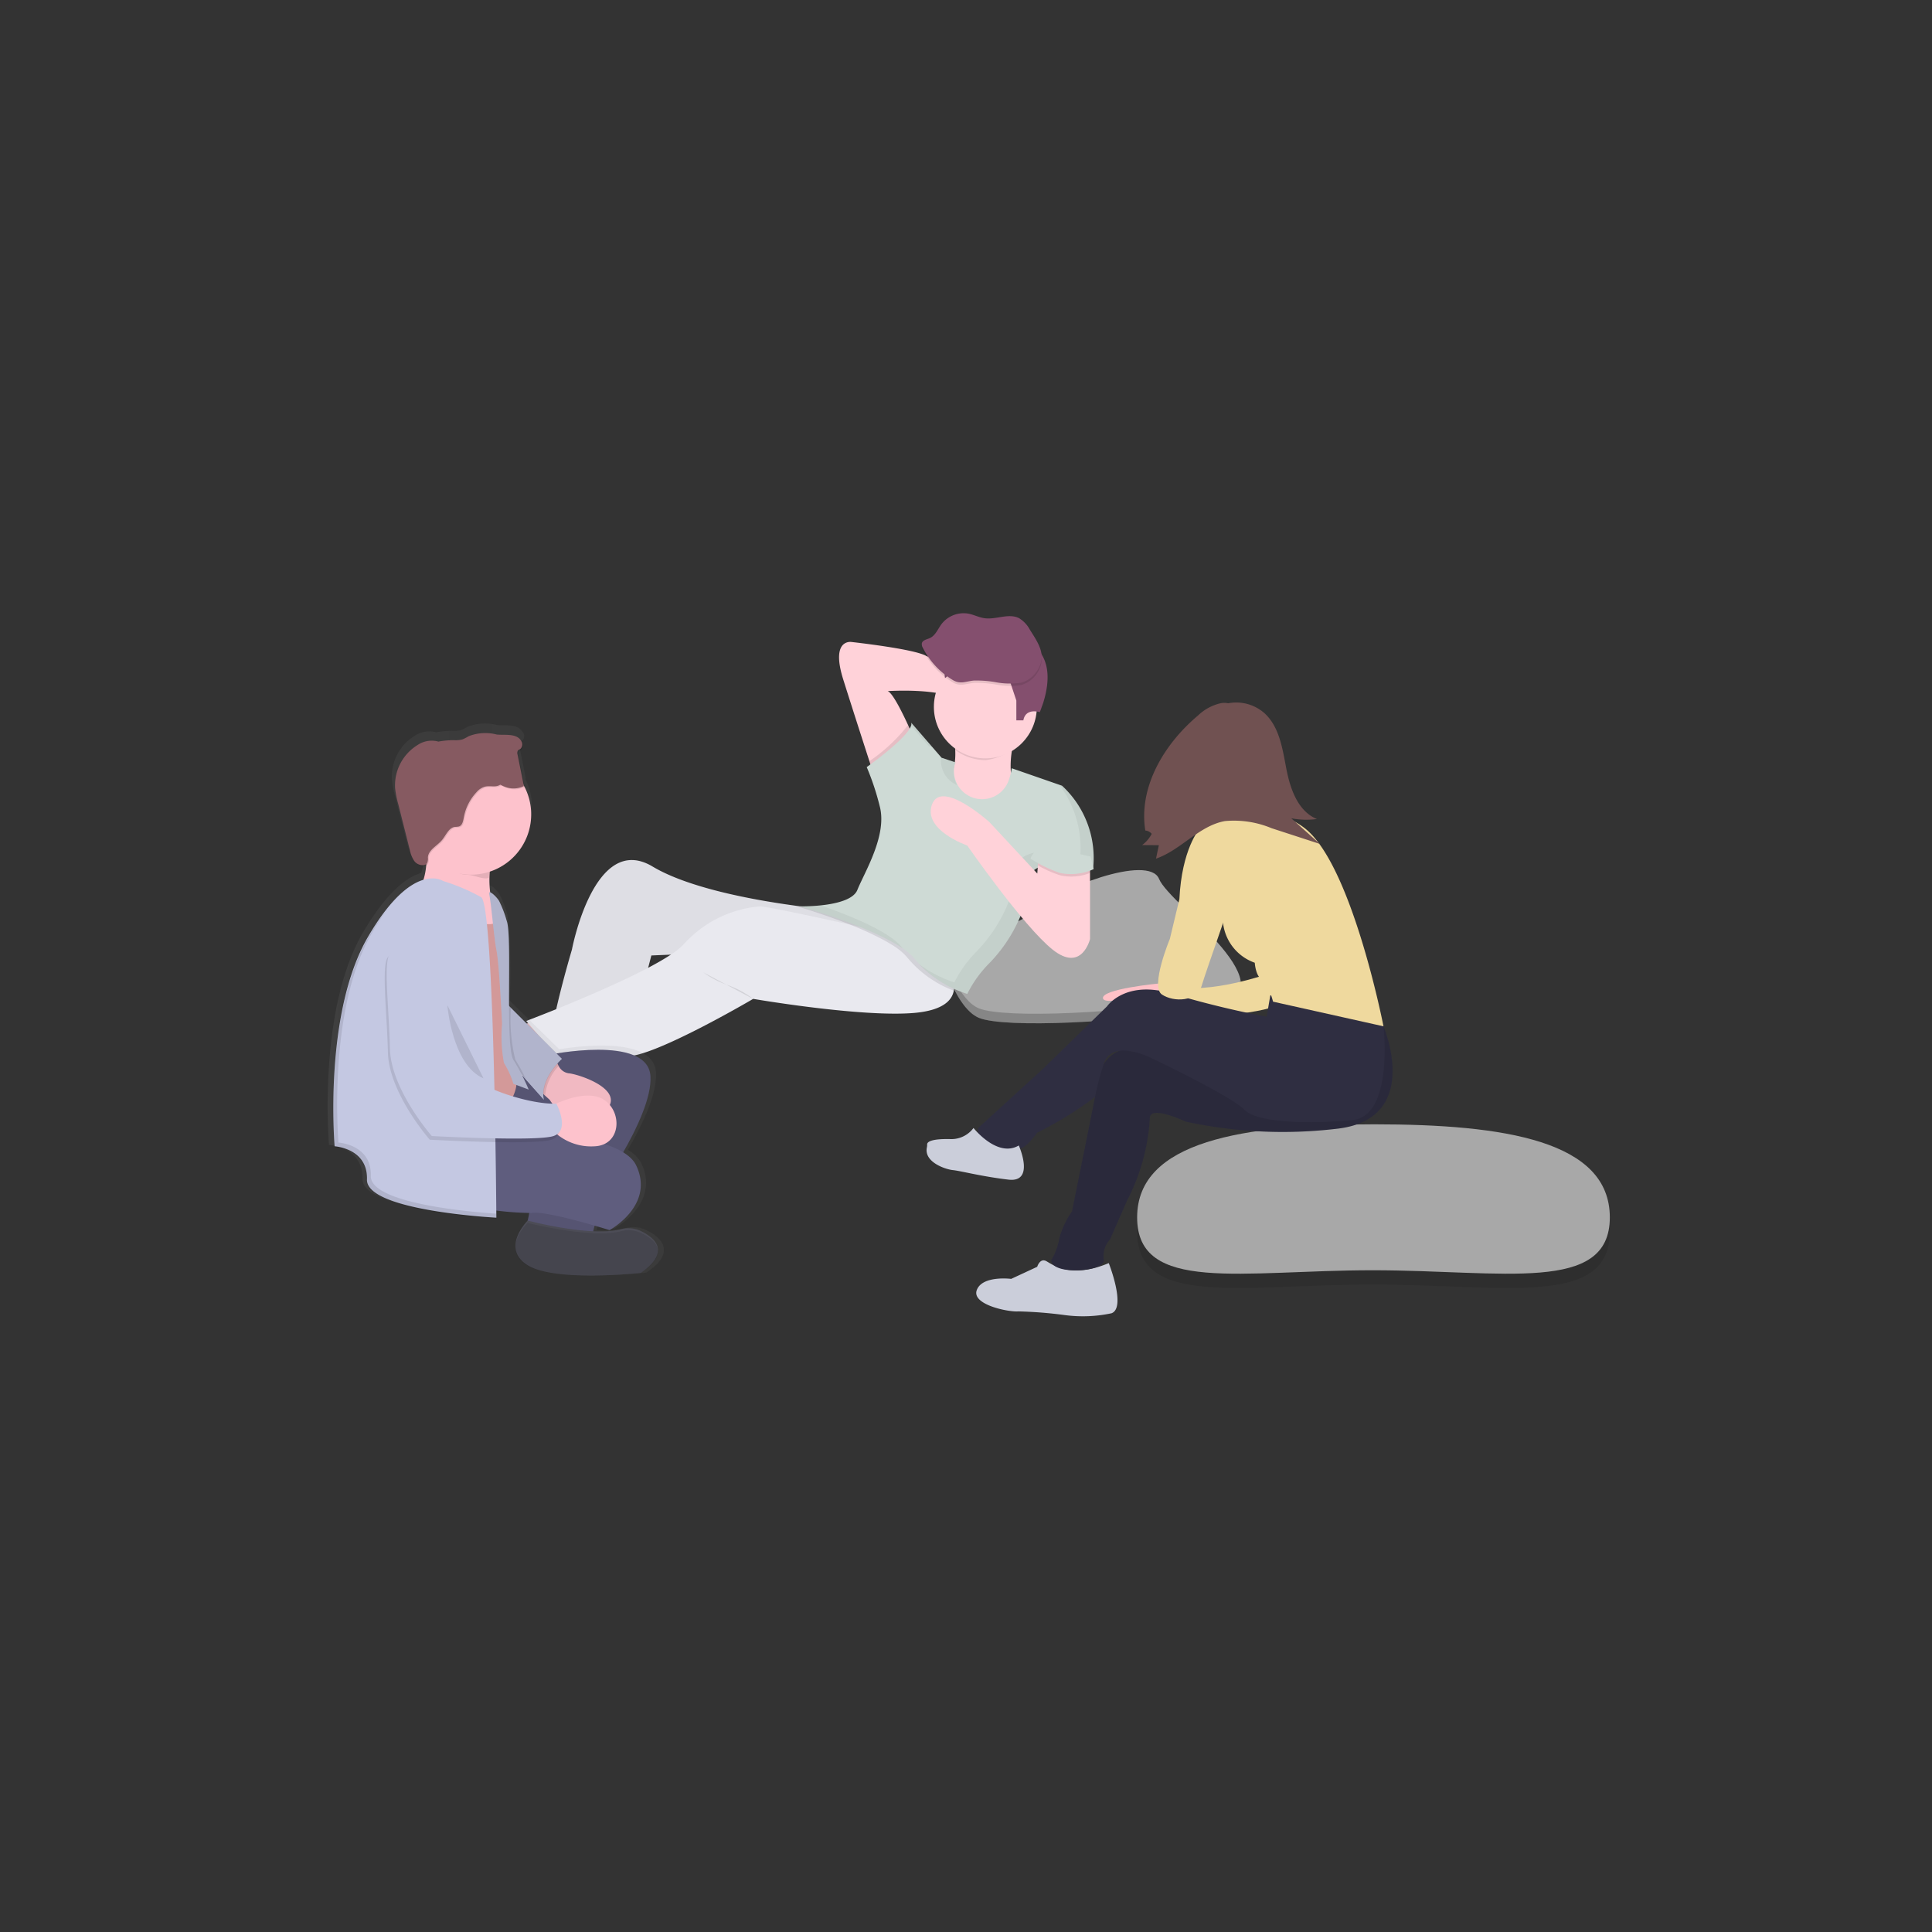 <svg id="组_292" data-name="组 292" xmlns="http://www.w3.org/2000/svg" xmlns:xlink="http://www.w3.org/1999/xlink" width="125.072" height="125.072" viewBox="0 0 125.072 125.072">
  <rect x="0" y="0" width="125.072" height="125.072" fill="#333333" stroke="none"/>
  <defs>
    <linearGradient id="linear-gradient" x1="-0.379" y1="0.5" x2="0.621" y2="0.5" gradientUnits="objectBoundingBox">
      <stop offset="0" stop-color="gray" stop-opacity="0.251"/>
      <stop offset="0.54" stop-color="gray" stop-opacity="0.122"/>
      <stop offset="1" stop-color="gray" stop-opacity="0.102"/>
    </linearGradient>
  </defs>
  <g id="组_54" data-name="组 54" transform="translate(21.21 39.697)">
    <g id="组_53" data-name="组 53">
      <g id="undraw_friendship_mni7">
        <path id="路径_2510" data-name="路径 2510" d="M860.5,702.545s5-1,6.33-2.332,7.328-3.664,7.994-2,9,7.328,3.337,8.328-13.324,1.332-14.989.666S860.5,702.545,860.5,702.545Z" transform="translate(-820.997 -681.005)" fill="#a8a8a8"/>
        <path id="路径_2511" data-name="路径 2511" d="M878.155,734.633c-5.659,1-13.324,1.332-14.989.666-1.268-.508-2.15-2.946-2.5-4.079l-.167.035s1,4,2.664,4.664,9.327.334,14.99-.666c1.635-.29,2.1-.966,1.926-1.823C879.941,733.989,879.371,734.42,878.155,734.633Z" transform="translate(-820.997 -709.715)" opacity="0.2"/>
        <path id="路径_2518" data-name="路径 2518" d="M844.469,664.614a.923.923,0,1,1-.743-.791c.672-.63,1.384-.964,1.589-.746S845.141,663.984,844.469,664.614Z" transform="translate(-805.933 -651.404)" fill="#38d39f"/>
        <path id="路径_2519" data-name="路径 2519" d="M844.469,664.614a.923.923,0,1,1-.743-.791c.672-.63,1.384-.964,1.589-.746S845.141,663.984,844.469,664.614Z" transform="translate(-805.933 -651.404)" opacity="0.1"/>
        <path id="路径_2546" data-name="路径 2546" d="M671.358,783.117a8.666,8.666,0,0,0,.145,2.65s-6.663,1.212-7.5.833-.454-.984,0-1.212,2.727-1.061,3.029-2.65c0,0-.984-.454,2.2.145S671.358,783.117,671.358,783.117Z" transform="translate(-652.594 -753.617)" fill="#dc9ba3"/>
        <path id="路径_2547" data-name="路径 2547" d="M671.358,783.117a8.666,8.666,0,0,0,.145,2.65s-6.663,1.212-7.5.833-.454-.984,0-1.212,2.727-1.061,3.029-2.65c0,0-.984-.454,2.2.145S671.358,783.117,671.358,783.117Z" transform="translate(-652.594 -753.617)" opacity="0.05"/>
        <path id="路径_2548" data-name="路径 2548" d="M856.867,634.46a5.892,5.892,0,0,0-.3,4.014c.53,2.651-1.363,2.65-1.363,2.65h-3.784l-1.287-3.337,1.817.145s1.212-.3.682-3.105Z" transform="translate(-812.131 -626.995)" fill="#ffd2d9"/>
        <path id="路径_2549" data-name="路径 2549" d="M816.7,598.244c.58,1.844,1.306,4.091,1.693,5.288l.276.846,2.5-2.574s-.11-.255-.274-.612c-.366-.792-1-2.085-1.316-2.19,0,0,3.482-.228,4.543.605s.758-2.272.758-2.272a9.056,9.056,0,0,1-2.8-.605c-.757-.46-4.847-.908-4.847-.908S815.869,595.593,816.7,598.244Z" transform="translate(-783.323 -593.959)" fill="#ffd2d9"/>
        <path id="路径_2550" data-name="路径 2550" d="M661.73,764.222l.53,3.861,1.363-.145s.083-.078.222-.2a9.086,9.086,0,0,1,1.863-1.306,2.284,2.284,0,0,1,.792-.237l-1.515-2.272a8.362,8.362,0,0,1-1.13.335,5.46,5.46,0,0,1-1.218.145A2.224,2.224,0,0,1,661.73,764.222Z" transform="translate(-651.069 -737.67)" fill="#ffd2d9"/>
        <path id="路径_2551" data-name="路径 2551" d="M687.013,706.437c.682.605,3.786-.682,4.317,1.287l.487-1.867,1.5-5.746.206-.791,1.251-.054,14.355-.612.813-.035.435-.019-.569-.282-3.786-1.876s-1.364-.1-3.245-.354h0c-2.851-.39-6.891-1.161-9.172-2.523-3.786-2.272-5.224,5.376-5.224,5.376s-.58,1.94-1.016,3.853a22.306,22.306,0,0,0-.457,2.5C686.846,705.881,686.867,706.3,687.013,706.437Z" transform="translate(-672.566 -677.163)" fill="#e9e9ef"/>
        <path id="路径_2552" data-name="路径 2552" d="M687,706.42c.682.605,3.786-.682,4.317,1.287l.487-1.867,1.5-5.746.206-.791,1.29-.08,13.869-.853.856-.054.264-.016.341-.022-4.127-1.856s-1.364-.1-3.245-.354h0c-2.851-.39-6.891-1.161-9.172-2.523-3.786-2.272-5.224,5.376-5.224,5.376s-.58,1.94-1.016,3.853a22.327,22.327,0,0,0-.457,2.5C686.837,705.864,686.857,706.288,687,706.42Z" transform="translate(-672.557 -677.146)" opacity="0.05"/>
        <path id="路径_2553" data-name="路径 2553" d="M676.38,764.215l1.325,1.554.528.619a2.288,2.288,0,0,1,.792-.236l-1.515-2.272A8.359,8.359,0,0,1,676.38,764.215Z" transform="translate(-663.593 -737.636)" opacity="0.1"/>
        <path id="路径_2554" data-name="路径 2554" d="M676.87,721.166l1.482,1.741.714.837v.228a16.432,16.432,0,0,0,4.2-.5l.117-.026c1.741.075,8.178-3.71,8.178-3.71s7.042,1.212,10.448.908c1.9-.17,2.436-.857,2.536-1.434a1.493,1.493,0,0,0-.113-.839l-3.047-2.14-.4-.29-.644-.454s-1.12-.254-2.542-.567h0c-2.223-.49-5.185-1.128-5.784-1.172a7.449,7.449,0,0,0-4.922,2.423,4.254,4.254,0,0,1-.83.678l-.039.026c-.4.268-.9.553-1.451.844-1.833.965-4.276,2-5.957,2.683C677.661,720.866,676.87,721.166,676.87,721.166Z" transform="translate(-664.012 -694.769)" fill="#e9e9ef"/>
        <path id="路径_2555" data-name="路径 2555" d="M661.73,766l.53,3.861,1.363-.145s.083-.078.222-.2a.817.817,0,0,1-.9-.705s.525-1.836-.3-2.626A2.223,2.223,0,0,1,661.73,766Z" transform="translate(-651.069 -739.448)" opacity="0.1"/>
        <path id="路径_2556" data-name="路径 2556" d="M625.007,767.883s.757-2.65-.984-2.953l-2.877,1.136-3.337.228a2.573,2.573,0,0,0,.524,3.014,4.283,4.283,0,0,0,3.039,1.437l3.636.167,1.142-2.344S625.164,768.791,625.007,767.883Z" transform="translate(-613.291 -738.534)" fill="#dc9ba3"/>
        <path id="路径_2557" data-name="路径 2557" d="M796.45,713.44c.382.112,1.96.58,3.577,1.223h0a19.965,19.965,0,0,1,2.33,1.075c.157.089.306.177.447.266a3.849,3.849,0,0,1,.976.818,7.15,7.15,0,0,0,2.991,2.126,1.494,1.494,0,0,0-.113-.839l-3.047-2.14.435-.019-.569-.282.341-.022-4.127-1.856S798.33,713.7,796.45,713.44Z" transform="translate(-766.24 -694.515)" opacity="0.1"/>
        <path id="路径_2558" data-name="路径 2558" d="M830,635.211l.276.846,2.5-2.574s-.11-.255-.274-.612A11.111,11.111,0,0,1,830,635.211Z" transform="translate(-794.922 -625.636)" opacity="0.1"/>
        <path id="路径_2559" data-name="路径 2559" d="M812.508,635.6a4.434,4.434,0,0,0,.2-.789l3.254,1.13a6.366,6.366,0,0,1,2.007,5.414s-2.757-1.016-3.976.189l-.025.213a9.844,9.844,0,0,1-2.67,5.633,7.63,7.63,0,0,0-1.47,2.031,7.361,7.361,0,0,1-3.407-2.272c-1.287-1.667-7.418-3.4-7.418-3.4s3.256.075,3.71-1.061,1.969-3.56,1.439-5.452a16.626,16.626,0,0,0-.833-2.5s3.105-2.2,2.878-2.877l1.969,2.272.908.3a1.45,1.45,0,0,0-.107.554A1.823,1.823,0,0,0,812.508,635.6Z" transform="translate(-768.42 -624.773)" fill="#cedad5"/>
        <path id="路径_2560" data-name="路径 2560" d="M867.455,636.732a7.829,7.829,0,0,0-.115-.843l4.24-.379a2.04,2.04,0,0,0-.421,1.2,3.619,3.619,0,0,1-1.7.694A3.317,3.317,0,0,1,867.455,636.732Z" transform="translate(-826.844 -627.893)" opacity="0.1"/>
        <ellipse id="椭圆_399" data-name="椭圆 399" cx="3.332" cy="3.332" rx="3.332" ry="3.332" transform="translate(39.247 2.733)" fill="#ffd2d9"/>
        <path id="路径_2561" data-name="路径 2561" d="M868.679,597.683h-.454V596.4l-.454-1.362s-2.272-1.061-3.337-.833l-.827.753a2.562,2.562,0,0,1,1.136-2.5,5.392,5.392,0,0,1,4.392.145c.607.524,1.6,1.44.833,3.938l-.222.615S868.83,596.85,868.679,597.683Z" transform="translate(-823.64 -590.748)" fill="#844f6e"/>
        <g id="组_49" data-name="组 49" transform="translate(30.577 7.087)" opacity="0.05">
          <path id="路径_2562" data-name="路径 2562" d="M849.892,633.456l-.248-.083-1.143-1.319a.324.324,0,0,0,.007-.195Z" transform="translate(-841.314 -631.86)"/>
          <path id="路径_2563" data-name="路径 2563" d="M862.926,649.116a1.715,1.715,0,0,1-1.041-1.669v-.128l.023.027.908.3a1.449,1.449,0,0,0-.107.554A1.807,1.807,0,0,0,862.926,649.116Z" transform="translate(-852.756 -645.077)"/>
          <path id="路径_2564" data-name="路径 2564" d="M800.318,713.36c1.9.66,4.468,1.7,5.25,2.712l.058.073c-2.079-1.426-6.646-2.724-6.646-2.724A11.83,11.83,0,0,0,800.318,713.36Z" transform="translate(-798.98 -701.534)"/>
          <path id="路径_2565" data-name="路径 2565" d="M854.293,672.411a7.772,7.772,0,0,1,1.47-2.031,9.843,9.843,0,0,0,2.67-5.633l.025-.213c1.212-1.212,3.976-.189,3.976-.189a6.809,6.809,0,0,0-1.339-4.714l.167.058a6.367,6.367,0,0,1,2.007,5.414s-2.757-1.016-3.976.189l-.025.213a9.844,9.844,0,0,1-2.67,5.633,7.632,7.632,0,0,0-1.47,2.031,7.562,7.562,0,0,1-3.137-1.95A7.836,7.836,0,0,0,854.293,672.411Z" transform="translate(-844.298 -655.6)"/>
        </g>
        <path id="路径_2566" data-name="路径 2566" d="M859.678,667.89s3.628,5.224,5.527,6.739,2.423-.682,2.423-.682V669.1l-3.337-.379-.036.46-.041.525-3.105-3.337s-3.105-2.8-3.71-1.136S859.678,667.89,859.678,667.89Z" transform="translate(-818.273 -652.852)" fill="#ffd2d9"/>
        <path id="路径_2567" data-name="路径 2567" d="M905.19,692.85a7.214,7.214,0,0,0,1.436.638,3.266,3.266,0,0,0,1.931-.154v-.566l-3.337-.379Z" transform="translate(-859.202 -676.519)" opacity="0.1"/>
        <path id="路径_2568" data-name="路径 2568" d="M905.81,687.156l.194.811a3.54,3.54,0,0,1-2.168.25,8.614,8.614,0,0,1-1.886-.908c-.145-.076.605-.908.605-.908Z" transform="translate(-856.416 -671.399)" fill="#cedad5"/>
        <path id="路径_2569" data-name="路径 2569" d="M759.142,745a6.141,6.141,0,0,0-1.666-.91,5.962,5.962,0,0,1-1.6-.833" transform="translate(-731.557 -720.008)" opacity="0.1"/>
        <path id="路径_2570" data-name="路径 2570" d="M617.878,774.269l.124-.009a2.655,2.655,0,0,0,.627,2.795,4.283,4.283,0,0,0,3.028,1.435l3.526.165-.113.232-3.639-.167a4.283,4.283,0,0,1-3.028-1.435A2.578,2.578,0,0,1,617.878,774.269Z" transform="translate(-613.351 -746.51)" fill="#fff" opacity="0.2"/>
        <path id="路径_2571" data-name="路径 2571" d="M707.313,796.69c-.011.045-.023.091-.036.135C707.2,796.783,707.1,796.7,707.313,796.69Z" transform="translate(-689.928 -765.685)" fill="lime" opacity="0.05"/>
        <path id="路径_2572" data-name="路径 2572" d="M664.065,803.947c.776.353,6.612-.675,7.4-.817a.59.59,0,0,0,.09.211s-6.663,1.212-7.5.833c-.435-.194-.535-.45-.477-.682A.77.77,0,0,0,664.065,803.947Z" transform="translate(-652.639 -771.19)" fill="#fff" opacity="0.2"/>
        <path id="路径_2573" data-name="路径 2573" d="M855.336,588.388a5.162,5.162,0,0,1-1.921-2.061.465.465,0,0,1-.071-.318c.054-.206.322-.242.517-.331.361-.165.514-.581.75-.9a1.806,1.806,0,0,1,1.766-.678c.345.07.665.241,1.016.29.752.11,1.57-.345,2.245,0a1.944,1.944,0,0,1,.7.749c.46.736,1.036,1.518.618,2.377a1.856,1.856,0,0,1-1.161,1.046,4.87,4.87,0,0,1-1.709-.035,7.081,7.081,0,0,0-1.376-.1C856.175,588.477,855.843,588.693,855.336,588.388Z" transform="translate(-814.875 -583.916)" opacity="0.1"/>
        <path id="路径_2574" data-name="路径 2574" d="M855.336,587.338a5.162,5.162,0,0,1-1.921-2.06.465.465,0,0,1-.071-.318c.054-.206.322-.242.517-.331.361-.165.514-.58.75-.9a1.807,1.807,0,0,1,1.766-.678c.345.07.665.241,1.016.29.752.11,1.57-.345,2.245,0a1.943,1.943,0,0,1,.7.749c.46.736,1.036,1.518.618,2.377a1.856,1.856,0,0,1-1.161,1.046,4.872,4.872,0,0,1-1.709-.035,7.067,7.067,0,0,0-1.376-.1C856.175,587.427,855.843,587.644,855.336,587.338Z" transform="translate(-814.875 -583.018)" fill="#844f6e"/>
        <path id="路径_2575" data-name="路径 2575" d="M436.94,591.689c0,1.561.087,2.593.087,2.593s2.23.125,2.168,2.193,8.669,2.506,8.669,2.506v-.062h0v-.469a11.281,11.281,0,0,0,2.216.176c-.033.161-.073.331-.11.482a2.771,2.771,0,0,0-.818,1.718,1.372,1.372,0,0,0,.821,1.254c1.843,1.077,7.582.477,7.582.477.871-.572,1.161-1.058,1.145-1.461.028-.595-.566-1.016-1.11-1.287a1.959,1.959,0,0,0-1.358-.145,6.518,6.518,0,0,1-1.873.138,2.885,2.885,0,0,1,.1-.369c.589.167,1,.29,1,.29s3.059-1.628,1.785-4.259a2.154,2.154,0,0,0-.871-.86c.982-1.693,1.915-3.687,1.823-5.028-.155-2.238-4.6-1.75-6.263-1.487l-3.208-3.147a37.384,37.384,0,0,0-.145-5.565,7.421,7.421,0,0,0-.509-1.315l-.01-.016c-.145-.235-.54-.608-.641-.557a6.473,6.473,0,0,1,.019-1.386,3.954,3.954,0,0,0,2.725-3.741,3.872,3.872,0,0,0-.435-1.786l.044-.019-.421-2.069a.344.344,0,0,1,.019-.268c.044-.058.118-.075.174-.116a.4.4,0,0,0,.068-.488.668.668,0,0,0-.158-.2c-.354-.4-1.107-.258-1.57-.318a3.084,3.084,0,0,0-1.878.115,3.1,3.1,0,0,1-.4.209,1.714,1.714,0,0,1-.58.055,5.868,5.868,0,0,0-1.053.094,1.705,1.705,0,0,0-1.4.232,3.1,3.1,0,0,0-1.474,2.833,6.007,6.007,0,0,0,.2,1.037l.776,3.026a1.972,1.972,0,0,0,.29.708.834.834,0,0,0,.116.125.672.672,0,0,0,.618.235.426.426,0,0,0,.086-.03,4.289,4.289,0,0,1-.184.937c-.888.258-2.177,1.161-3.723,3.773C437.279,583.79,436.949,588.723,436.94,591.689Zm12.668-2.124Z" transform="translate(-436.94 -559.862)" fill="url(#linear-gradient)"/>
        <rect id="矩形_177" data-name="矩形 177" width="8.683" height="6.219" transform="translate(16.401 36.179) rotate(180)" fill="#5f5d7e"/>
        <path id="路径_2576" data-name="路径 2576" d="M510.782,712.9s6.466-1.355,6.65,1.355-3.818,8.126-3.818,8.126l-3.628-.739,1.046-4.188s-4.125-.924-4.372-.985S510.782,712.9,510.782,712.9Z" transform="translate(-496.535 -684.299)" fill="#5f5d7e"/>
        <path id="路径_2577" data-name="路径 2577" d="M510.782,712.9s6.466-1.355,6.65,1.355-3.818,8.126-3.818,8.126l-3.628-.739,1.046-4.188s-4.125-.924-4.372-.985S510.782,712.9,510.782,712.9Z" transform="translate(-496.535 -684.299)" opacity="0.1"/>
        <path id="路径_2578" data-name="路径 2578" d="M530.147,781.594s-.615,1.17-.435,1.663-4.372-.678-4.372-.678a9.2,9.2,0,0,0,.308-1.6A40.465,40.465,0,0,1,530.147,781.594Z" transform="translate(-512.513 -742.766)" fill="#5f5d7e"/>
        <path id="路径_2579" data-name="路径 2579" d="M530.88,717.9l.453.409.29.264s1.479,2.4,3.387.924-1.482-2.583-2.159-2.639a.851.851,0,0,1-.639-.463,2.029,2.029,0,0,1-.223-.58Z" transform="translate(-517.249 -687.073)" fill="#fdc2cc"/>
        <path id="路径_2580" data-name="路径 2580" d="M530.88,717.9l.453.409.29.264s1.479,2.4,3.387.924-1.482-2.583-2.159-2.639a.851.851,0,0,1-.639-.463,2.029,2.029,0,0,1-.223-.58Z" transform="translate(-517.249 -687.073)" opacity="0.05"/>
        <path id="路径_2581" data-name="路径 2581" d="M530.147,781.594s-.615,1.17-.435,1.663-4.372-.678-4.372-.678a9.2,9.2,0,0,0,.308-1.6A40.465,40.465,0,0,1,530.147,781.594Z" transform="translate(-512.513 -742.766)" opacity="0.1"/>
        <path id="路径_2582" data-name="路径 2582" d="M530.88,717.844l.453.409a3.153,3.153,0,0,1,.882-1.923,2.028,2.028,0,0,1-.223-.58Z" transform="translate(-517.249 -687.022)" opacity="0.1"/>
        <path id="路径_2583" data-name="路径 2583" d="M512.21,687.32l4.249,4.249s-1.479,1.293-1.169,2.648l-3.079-3.449Z" transform="translate(-501.288 -662.717)" fill="#c4c8e2"/>
        <path id="路径_2584" data-name="路径 2584" d="M512.42,687.32v3.449l.493.553,1.464,1.64,1.122,1.257c-.308-1.355,1.169-2.648,1.169-2.648Z" transform="translate(-501.467 -662.717)" opacity="0.1"/>
        <path id="路径_2585" data-name="路径 2585" d="M502.344,645.3s0,1.293-1.109.924-.247,14.595-.247,14.595,3.2-2.4,2.586-4.125a11.585,11.585,0,0,1-.681-4.742C502.952,650.231,502.344,645.3,502.344,645.3Z" transform="translate(-491.422 -626.795)" fill="#d39999"/>
        <path id="路径_2586" data-name="路径 2586" d="M479.482,618.274a6.564,6.564,0,0,0,0,4.434c.924,1.909-5.482-1.048-5.482-1.048s1.416-.678.924-3.941Z" transform="translate(-468.622 -603.217)" fill="#fdc2cc"/>
        <path id="路径_2587" data-name="路径 2587" d="M515.078,691.71a18.191,18.191,0,0,0,0,2.031l1.464,1.64a12.3,12.3,0,0,0-.725-1.331,10.959,10.959,0,0,1-.29-3.364l-.537-.537C515.046,691.016,515.078,691.71,515.078,691.71Z" transform="translate(-503.664 -665.137)" opacity="0.1"/>
        <path id="路径_2588" data-name="路径 2588" d="M508.965,642.37c-.068-.324.466.164.637.447l.009.016a7.184,7.184,0,0,1,.493,1.293c.37.985-.123,8.126.435,9a13.87,13.87,0,0,1,.985,1.91l-.985-.37a5.946,5.946,0,0,0-.615-1.355,9.135,9.135,0,0,1-.123-2.525s-.184-3.941-.37-4.8C509.284,645.285,509.11,643.051,508.965,642.37Z" transform="translate(-498.508 -624.198)" fill="#c4c8e2"/>
        <path id="路径_2589" data-name="路径 2589" d="M508.965,642.37c-.068-.324.466.164.637.447l.009.016a7.184,7.184,0,0,1,.493,1.293c.37.985-.123,8.126.435,9a13.87,13.87,0,0,1,.985,1.91l-.985-.37a5.946,5.946,0,0,0-.615-1.355,9.135,9.135,0,0,1-.123-2.525s-.184-3.941-.37-4.8C509.284,645.285,509.11,643.051,508.965,642.37Z" transform="translate(-498.508 -624.198)" opacity="0.1"/>
        <path id="路径_2590" data-name="路径 2590" d="M499.05,748.742s9.729-.37,10.961,2.217-1.724,4.189-1.724,4.189-4.125-1.293-5.049-1.109a19.894,19.894,0,0,1-4.188-.493Z" transform="translate(-490.037 -715.211)" fill="#5f5d7e"/>
        <path id="路径_2591" data-name="路径 2591" d="M536.4,733.675s2.217-1.232,3.449-.435,1.109,2.956-.615,3.017a3.494,3.494,0,0,1-2.648-.985Z" transform="translate(-521.968 -701.745)" fill="#fdc2cc"/>
        <path id="路径_2592" data-name="路径 2592" d="M446.581,636.249s-1.97-1.355-4.865,3.628-2.155,13.547-2.155,13.547,2.155.123,2.094,2.155,8.375,2.467,8.375,2.467-.123-20.2-.985-20.75A12.91,12.91,0,0,0,446.581,636.249Z" transform="translate(-439.108 -618.913)" fill="#c4c8e2"/>
        <path id="路径_2593" data-name="路径 2593" d="M466.168,660.294a2.7,2.7,0,0,1,1.12,2.194,65.375,65.375,0,0,0,.242,6.57c.247.985,3.941,2.278,5.851,2.217,0,0,.924,1.724-.184,2.094s-7.882,0-7.882,0-2.648-3.017-2.709-5.659-.435-5.6,0-6.158C462.962,661.084,464.449,659.081,466.168,660.294Z" transform="translate(-458.704 -639.285)" opacity="0.1"/>
        <path id="路径_2594" data-name="路径 2594" d="M467.061,658.6a2.7,2.7,0,0,1,1.128,2.2,65.363,65.363,0,0,0,.242,6.57c.247.985,3.941,2.278,5.851,2.217,0,0,.924,1.724-.184,2.094s-7.882,0-7.882,0-2.648-3.017-2.709-5.659-.435-5.6,0-6.158C463.854,659.393,465.342,657.385,467.061,658.6Z" transform="translate(-459.474 -637.835)" fill="#c4c8e2"/>
        <path id="路径_2595" data-name="路径 2595" d="M528.9,789.424c.884.435,1.908,1.332-.033,2.695,0,0-5.542.615-7.328-.493s0-2.895,0-2.895,4.088,1.087,6.049.556A1.862,1.862,0,0,1,528.9,789.424Z" transform="translate(-508.588 -749.412)" fill="#4c4c56"/>
        <path id="路径_2596" data-name="路径 2596" d="M528.9,790.471c.884.421,1.908,1.274-.033,2.578,0,0-5.542.589-7.328-.472s0-2.769,0-2.769,4.088,1.039,6.049.533A1.939,1.939,0,0,1,528.9,790.471Z" transform="translate(-508.588 -750.335)" opacity="0.1"/>
        <path id="路径_2597" data-name="路径 2597" d="M490.35,692.62s.308,3.88,2.341,4.742" transform="translate(-482.6 -667.248)" opacity="0.1"/>
        <path id="路径_2598" data-name="路径 2598" d="M484.508,620.556a7.9,7.9,0,0,0-.364,1.646c-.389.13-.958-.2-1.392-.2-1.129,0-1.451-1.263-2.155-2.031,0-.343-.58.457-.647.03Z" transform="translate(-473.709 -605.067)" opacity="0.1"/>
        <path id="路径_2599" data-name="路径 2599" d="M474,584.579a3.894,3.894,0,0,0,.118.955l.013.049a3.9,3.9,0,1,0-.131-1Z" transform="translate(-468.622 -571.554)" fill="#fdc2cc"/>
        <path id="路径_2600" data-name="路径 2600" d="M441.719,650.834a14.654,14.654,0,0,1,1.377-2.014,15.668,15.668,0,0,0-1.13,1.706c-2.895,4.989-2.155,13.547-2.155,13.547s2.155.123,2.094,2.155c-.055,1.824,6.734,2.358,8.126,2.448V669s-8.436-.435-8.376-2.467-2.094-2.155-2.094-2.155S438.829,655.823,441.719,650.834Z" transform="translate(-439.11 -629.804)" opacity="0.1"/>
        <path id="路径_2601" data-name="路径 2601" d="M468.884,572.414a1.632,1.632,0,0,1,1.358-.228,5.559,5.559,0,0,1,1.016-.093,1.634,1.634,0,0,0,.554-.054,2.985,2.985,0,0,0,.386-.2,2.937,2.937,0,0,1,1.814-.112c.492.064,1.323-.115,1.608.448a.4.4,0,0,1-.065.479c-.055.041-.126.057-.168.115a.344.344,0,0,0-.019.264l.406,2.031a1.526,1.526,0,0,1-1.209.055,3.39,3.39,0,0,1-.319-.145c-.3.2-.617.048-.984.126a1.122,1.122,0,0,0-.554.363,3.227,3.227,0,0,0-.823,1.638c-.041.231-.094.515-.318.58a1.435,1.435,0,0,1-.257.026c-.4.052-.569.53-.829.845-.316.383-.884.633-.919,1.129a.756.756,0,0,1-.052.376.317.317,0,0,1-.2.122.666.666,0,0,1-.647-.29,1.958,1.958,0,0,1-.274-.7l-.75-2.975a6,6,0,0,1-.2-1.016A3.062,3.062,0,0,1,468.884,572.414Z" transform="translate(-463.015 -563.819)" opacity="0.1"/>
        <path id="路径_2602" data-name="路径 2602" d="M468.494,572.034a1.633,1.633,0,0,1,1.358-.228,5.57,5.57,0,0,1,1.016-.093,1.632,1.632,0,0,0,.554-.054,2.994,2.994,0,0,0,.386-.2,2.937,2.937,0,0,1,1.814-.112c.492.064,1.323-.115,1.608.448a.4.4,0,0,1-.065.479c-.055.041-.126.056-.168.115a.344.344,0,0,0-.019.264l.406,2.031a1.527,1.527,0,0,1-1.209.055,3.4,3.4,0,0,1-.319-.145c-.3.2-.617.048-.984.126a1.122,1.122,0,0,0-.554.363,3.226,3.226,0,0,0-.823,1.638c-.041.231-.094.515-.318.581a1.467,1.467,0,0,1-.257.026c-.4.052-.569.53-.829.845-.316.383-.884.633-.919,1.129a.755.755,0,0,1-.052.376.317.317,0,0,1-.2.122.666.666,0,0,1-.647-.29,1.957,1.957,0,0,1-.274-.7l-.75-2.975a5.991,5.991,0,0,1-.2-1.016A3.061,3.061,0,0,1,468.494,572.034Z" transform="translate(-462.681 -563.494)" fill="#865a61"/>
      </g>
      <g id="组_51" data-name="组 51" transform="translate(38.772 5.782)">
        <path id="路径_2651" data-name="路径 2651" d="M666.7,720.625s1.143,2.887.18,3.248a8.885,8.885,0,0,1-3.007.12,27.532,27.532,0,0,0-3.008-.241c-.6.06-3.067-.421-2.707-1.383s2.226-.722,2.226-.722l1.684-.782s.18-.6.6-.361S664.291,721.647,666.7,720.625Z" transform="translate(-654.905 -684.335)" fill="#cbceda"/>
        <g id="组_50" data-name="组 50" transform="translate(0)">
          <path id="路径_2642" data-name="路径 2642" d="M793.034,644.322c0,4.951-6.9,3.42-15.351,3.42s-15.249,1.532-15.249-3.42,6.9-6.028,15.351-6.028S793.034,639.371,793.034,644.322Z" transform="translate(-748.801 -610.064)" opacity="0.1"/>
          <path id="路径_2643" data-name="路径 2643" d="M793.034,634.323c0,4.951-6.9,3.42-15.351,3.42s-15.249,1.531-15.249-3.42,6.9-6.028,15.351-6.028S793.034,629.371,793.034,634.323Z" transform="translate(-748.801 -600.989)" fill="#a8a8a8"/>
          <path id="路径_2644" data-name="路径 2644" d="M742.455,525.762l-.313.363s-3.8.357-3.648.974,4.578-.823,4.578-.823Z" transform="translate(-727.071 -507.939)" fill="#ffc1c7"/>
          <path id="路径_2645" data-name="路径 2645" d="M794.312,522.425s-4.064,1.44-6.275.823l1.029,2.058s5.247-.154,6.173-1.08S794.312,522.425,794.312,522.425Z" transform="translate(-772.035 -504.911)" fill="#efd99e"/>
          <ellipse id="椭圆_405" data-name="椭圆 405" cx="2.726" cy="2.726" rx="2.726" ry="2.726" transform="translate(16.798 1.028)" fill="#ffc1c7"/>
          <path id="路径_2647" data-name="路径 2647" d="M809.933,389.1a2.124,2.124,0,0,0,.353.49,4.457,4.457,0,0,0,1.314.983,44.773,44.773,0,0,1-4.682.7,2.365,2.365,0,0,0-.346-1.741,9.267,9.267,0,0,1-.852-1.607l1.843.049c.334.009.67.019,1,0a4.219,4.219,0,0,1,.9-.107C809.96,387.984,809.718,388.664,809.933,389.1Z" transform="translate(-788.084 -382.788)" fill="#ffc1c7"/>
          <path id="路径_2648" data-name="路径 2648" d="M722.341,532.095l1.543,1.852s2.572,6.018-3.035,6.635a29.826,29.826,0,0,1-9.773-.463s-2.263-1.08-2.315-.257a13.263,13.263,0,0,1-1.492,5.4l-1.08,2.469a1.6,1.6,0,0,0-.411,1.337c.154.772-3.446,1.029-3.395,0a3.886,3.886,0,0,0,.514-1.389,5.545,5.545,0,0,1,.823-1.749l1.492-7.407s-.1-3.806,3.4-3.086a27.927,27.927,0,0,0,8.487-.154l1.132-3.961Z" transform="translate(-694.303 -512.987)" fill="#2f2e41"/>
          <path id="路径_2649" data-name="路径 2649" d="M722.341,532.095l1.543,1.852s2.572,6.018-3.035,6.635a29.826,29.826,0,0,1-9.773-.463s-2.263-1.08-2.315-.257a13.263,13.263,0,0,1-1.492,5.4l-1.08,2.469a1.6,1.6,0,0,0-.411,1.337c.154.772-3.446,1.029-3.395,0a3.886,3.886,0,0,0,.514-1.389,5.545,5.545,0,0,1,.823-1.749l1.492-7.407s-.1-3.806,3.4-3.086a27.927,27.927,0,0,0,8.487-.154l1.132-3.961Z" transform="translate(-694.303 -512.987)" opacity="0.1"/>
          <path id="路径_2650" data-name="路径 2650" d="M669.945,534.122s4.707-1.768,7.33,1.987c0,0,.669,5.813-2.006,6.07s-6.172.206-7-.669-6.018-3.343-6.018-3.343-2.586-1.319-3.093.395a18.528,18.528,0,0,0-.559,2.126A24.079,24.079,0,0,1,654.848,543s-.72,1.029-1.132,1.029-2.932.566-2.675-1.337l4.167-3.806,4.166-4.064s1.183-1.749,4.218-.823a62.734,62.734,0,0,0,6.121,1.492Z" transform="translate(-647.694 -515.149)" fill="#2f2e41"/>
          <path id="路径_2652" data-name="路径 2652" d="M621,632.007s1.08,2.417-.669,2.212-3.086-.566-3.6-.617c-.495-.049-1.894-.527-1.679-1.479a.845.845,0,0,0,.014-.187c0-.128.174-.379,1.562-.34a1.79,1.79,0,0,0,1.44-.72S619.61,632.83,621,632.007Z" transform="translate(-615.028 -603.332)" fill="#cbceda"/>
          <path id="路径_2653" data-name="路径 2653" d="M805.834,410.554s3.7-2.315,6.79,0,5.144,12.86,5.144,12.86l-7.15-1.595s-.309-1.235-.72-1.44-.463-1.08-.463-1.08a3.1,3.1,0,0,1-2.057-3.241A11.8,11.8,0,0,0,805.834,410.554Z" transform="translate(-788.187 -402.453)" fill="#efd99e"/>
          <path id="路径_2654" data-name="路径 2654" d="M781.6,421.76h-1.9s-1.132,1.286-1.286,4.527l-.617,2.572s-1.286,3.086-.514,3.6,2.263.463,2.572-.566,2.418-7,2.418-7Z" transform="translate(-762.046 -413.556)" fill="#efd99e"/>
          <path id="路径_2655" data-name="路径 2655" d="M770.967,333.269a2.756,2.756,0,0,1,2.851.467c.988.882,1.187,2.32,1.437,3.62s.752,2.748,1.978,3.25a5.152,5.152,0,0,1-1.66-.048l1.852,1.66L774.3,341.2a6.334,6.334,0,0,0-3.021-.462c-1.68.3-2.849,1.878-4.462,2.432L767,342.3l-1.082-.008a2.119,2.119,0,0,0,.62-.726.6.6,0,0,0-.414-.217c-.451-2.814,1.22-5.6,3.4-7.435a3.142,3.142,0,0,1,1.456-.8,1.257,1.257,0,0,1,1.392.683" transform="translate(-751.962 -333.063)" fill="#705151"/>
        </g>
      </g>
    </g>
  </g>
  <g id="组_276" data-name="组 276" transform="translate(0 0)">
    <g id="组_266" data-name="组 266" transform="translate(0 0)">
      <rect id="矩形_422" data-name="矩形 422" width="125.072" height="125.072" fill="none"/>
    </g>
  </g>
</svg>
